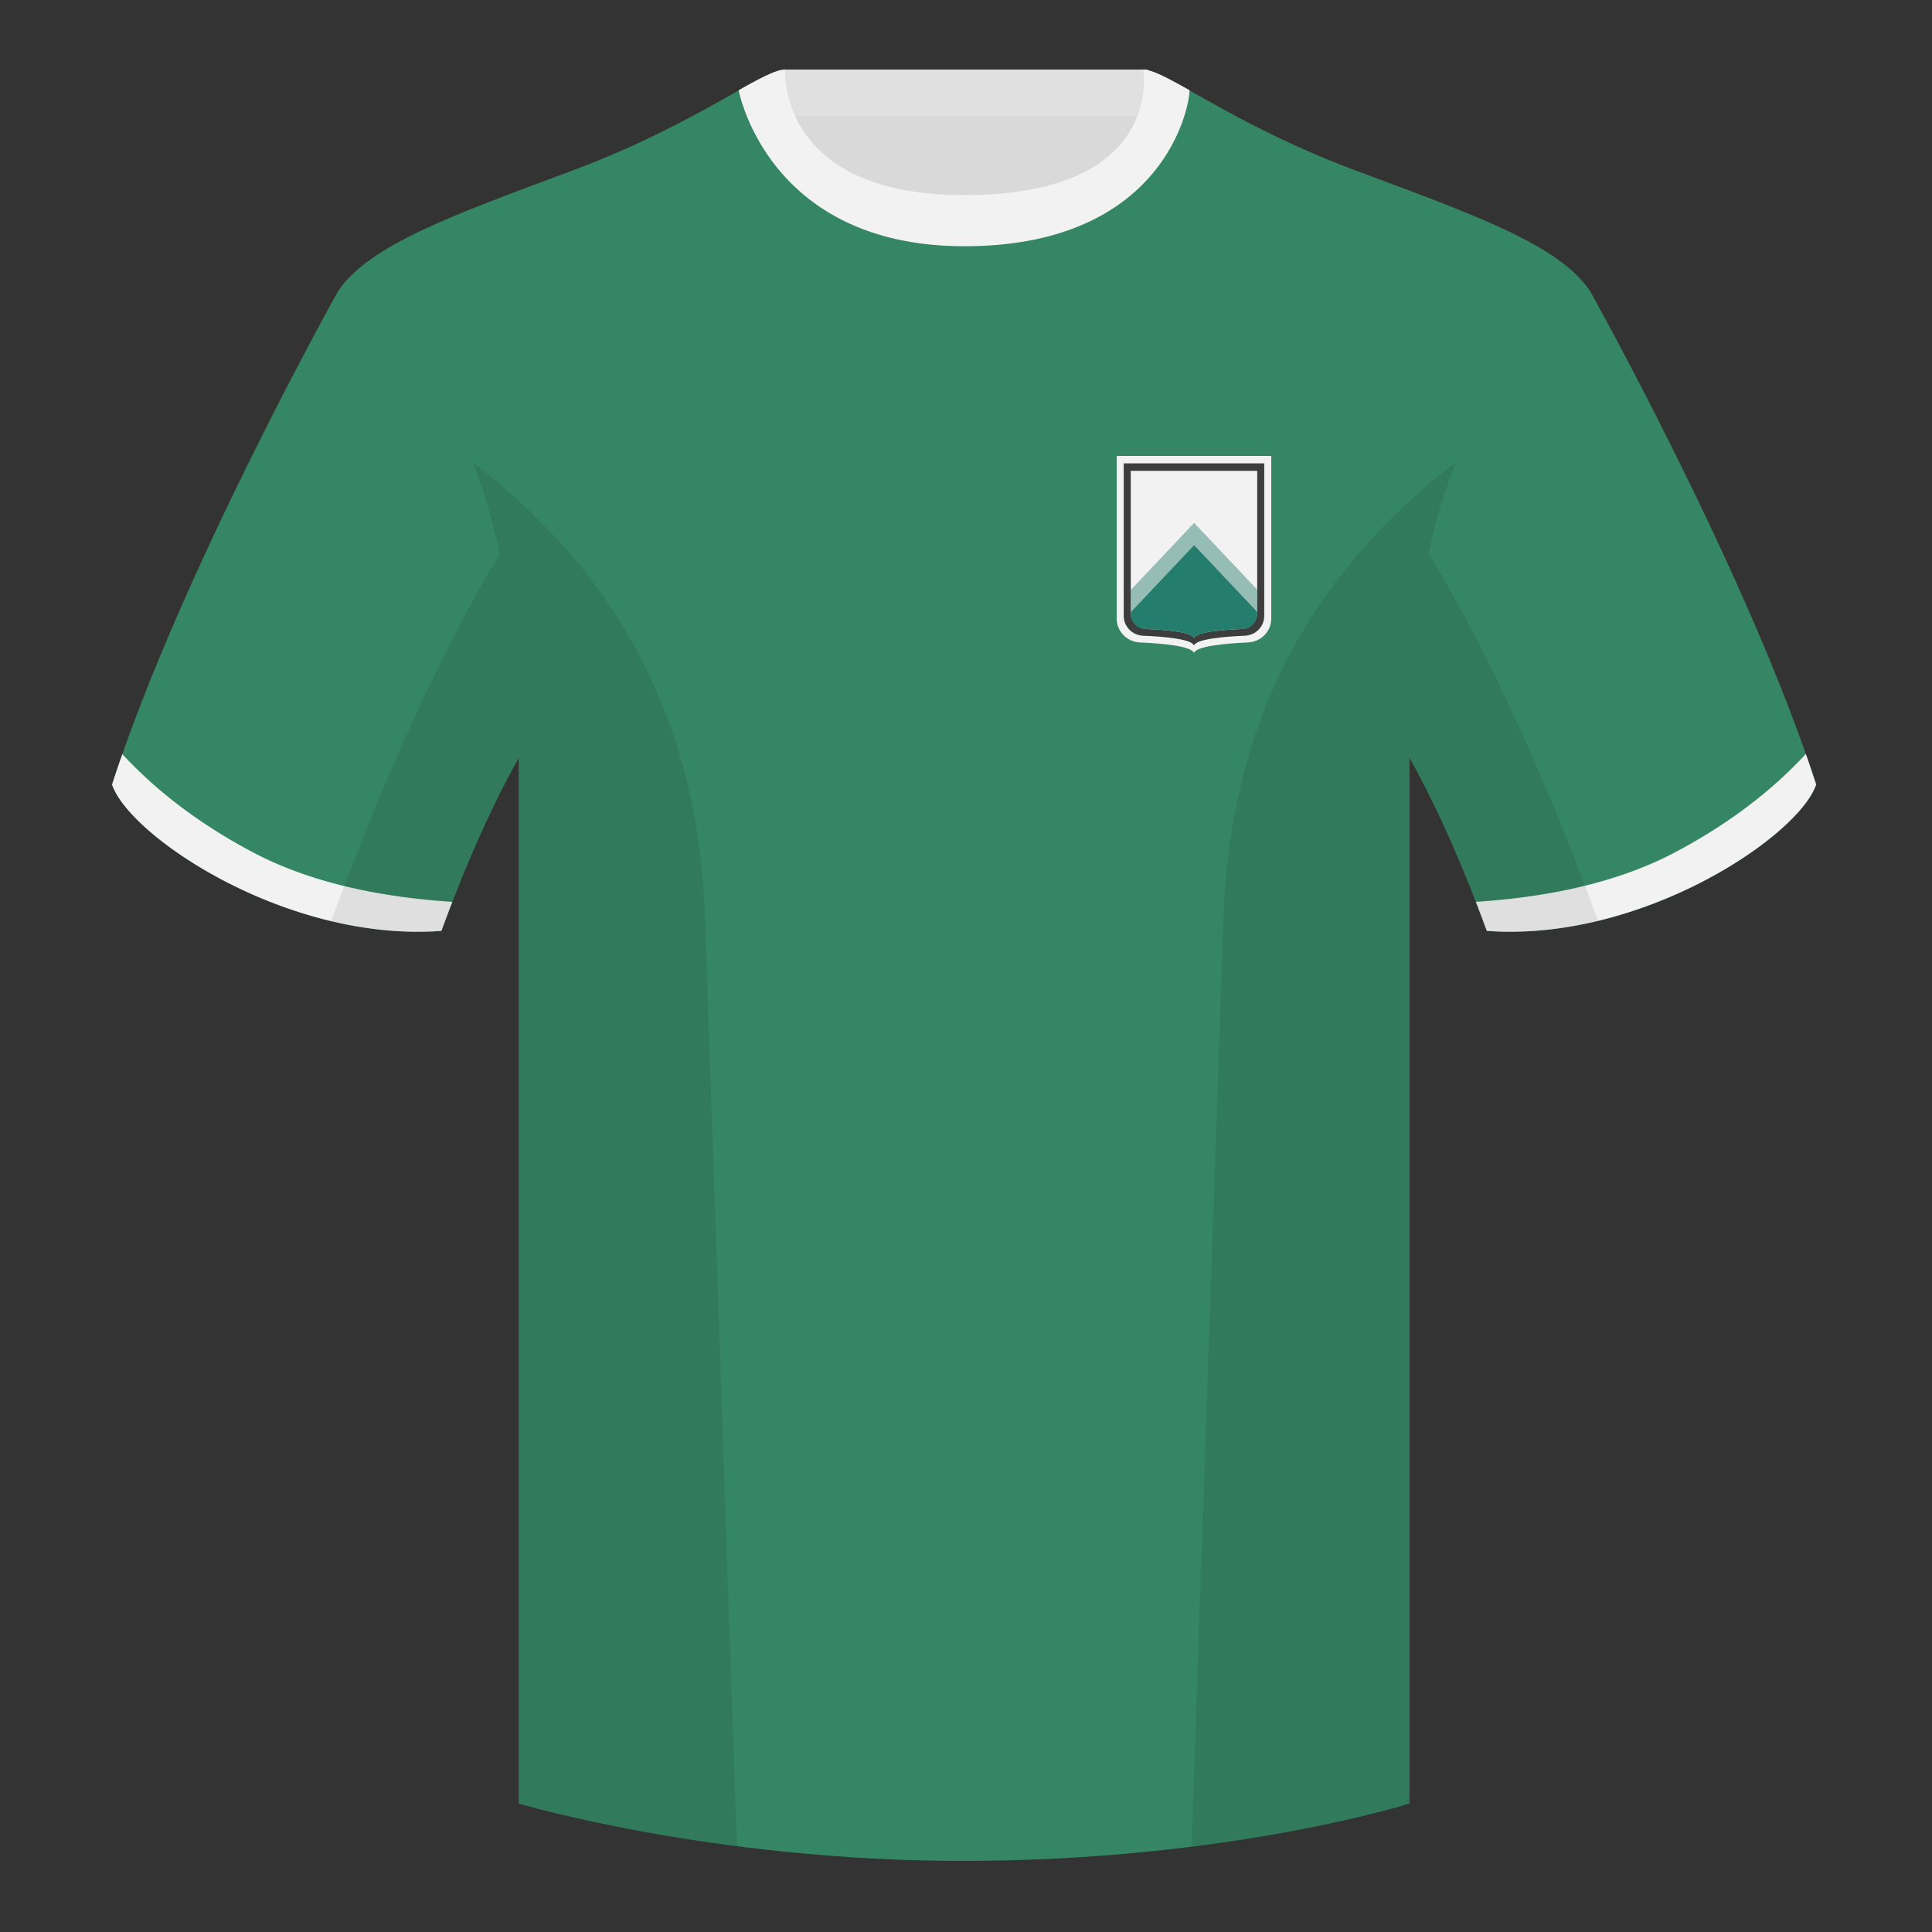 <?xml version="1.0" encoding="utf-8"?><svg width="500" height="500" viewBox="0 0 500 500" fill="none" xmlns="http://www.w3.org/2000/svg"><rect x="0" y="0" width="500" height="500" fill="#333333" stroke="none"/><path fill-rule="evenodd" clip-rule="evenodd" d="M203.003 109.223h93.644V21.928h-93.644v87.295z" fill="#D9D9D9"/><path fill-rule="evenodd" clip-rule="evenodd" d="M203 30h94V18h-94v12z" fill="#E0E0E0"/><path fill-rule="evenodd" clip-rule="evenodd" d="M87.547 75.258S46.785 148.06 29 203.03c4.445 13.375 45.208 40.86 85.232 37.885 13.34-36.4 24.46-52 24.46-52S141.655 93.83 87.547 75.26zm323.926 0s40.763 72.801 58.547 127.771c-4.445 13.375-45.207 40.86-85.232 37.885-13.34-36.4-24.46-52-24.46-52s-2.963-95.085 51.145-113.655z" fill="#358664"/><path fill-rule="evenodd" clip-rule="evenodd" d="M249.514 57.706c-50.082 0-47.798-39.47-48.743-39.14-7.516 2.618-24.133 14.936-52.438 25.495-31.873 11.885-52.626 19.315-60.783 31.2 11.115 8.915 46.694 28.97 46.694 120.345v271.14s49.658 14.855 114.885 14.855c68.93 0 115.649-14.855 115.649-14.855v-271.14c0-91.375 35.579-111.43 46.699-120.345-8.156-11.885-28.909-19.315-60.782-31.2-28.36-10.577-44.982-22.92-52.478-25.509-.928-.32 4.177 39.154-48.703 39.154z" fill="#358664"/><path fill-rule="evenodd" clip-rule="evenodd" d="M467.35 195.13a337.992 337.992 0 012.668 7.899c-4.445 13.375-45.208 40.86-85.232 37.885a423.236 423.236 0 00-2.836-7.519c20.795-1.358 37.993-5.637 51.595-12.837 13.428-7.109 24.696-15.585 33.805-25.428zm-435.695.04c9.103 9.827 20.36 18.291 33.772 25.391 13.611 7.206 30.824 11.486 51.639 12.841a423.042 423.042 0 00-2.834 7.516c-40.024 2.975-80.787-24.51-85.232-37.885a339.518 339.518 0 012.655-7.863zM307.852 23.345C302.08 20.105 298.124 18 295.844 18c0 0 5.882 32.495-46.335 32.495-48.521 0-46.336-32.495-46.336-32.495-2.279 0-6.235 2.105-12.002 5.345 0 0 7.368 40.38 58.403 40.38 51.478 0 58.278-35.895 58.278-40.38z" fill="#F2F2F2"/><path fill-rule="evenodd" clip-rule="evenodd" d="M413.584 238.323c-9.287 2.238-19.064 3.316-28.798 2.592-8.197-22.369-15.557-36.883-20.012-44.748v270.577s-21.102 6.71-55.867 11.111l-.544-.06c1.881-54.795 5.722-166.47 8.277-240.705 2.055-59.755 31.084-95.29 60.099-117.44-2.676 6.781-5.072 14.606-7 23.667 7.354 11.852 24.436 42.069 43.831 94.964l.014.042zM190.717 477.795c-34.248-4.401-56.477-11.051-56.477-11.051V196.172c-4.456 7.867-11.813 22.379-20.009 44.743-9.633.716-19.31-.332-28.511-2.523.005-.032.012-.065.02-.097 19.377-52.848 36.305-83.066 43.61-94.944-1.929-9.075-4.328-16.912-7.007-23.701 29.015 22.15 58.044 57.685 60.099 117.44 2.555 74.235 6.396 185.91 8.277 240.705h-.002z" fill="#000" fill-opacity=".08"/><path d="M309 166.113c-7.299-5.154-22.562-16.101-19.631-42.953C300.317 125.796 309 118 309 118s8.683 7.796 19.631 5.16c2.931 26.852-12.332 37.799-19.631 42.953z" fill="#544B4B"/><path d="M289 118h40v42.113c0 3.314-2.686 6.002-5.996 6.148-5.682.251-13.433.925-14.004 2.739-.571-1.814-8.322-2.488-14.004-2.739-3.31-.146-5.996-2.834-5.996-6.148V118z" fill="#F2F2F2"/><path d="M290.818 119.924h36.364v39.483c0 2.761-2.236 5.003-4.995 5.117-5.196.215-12.652.824-13.187 2.551-.535-1.727-7.991-2.336-13.187-2.551-2.759-.114-4.995-2.356-4.995-5.117v-39.483z" fill="#3D3D3D"/><path d="M292.636 121.849h32.728V158.7c0 2.209-1.787 4.003-3.995 4.088-4.682.178-11.87.719-12.369 2.363-.499-1.644-7.687-2.185-12.369-2.363-2.207-.085-3.995-1.879-3.995-4.088v-36.851z" fill="#F2F2F2"/><path d="M325.364 158.375v.476c0 2.126-1.628 3.853-3.636 3.923-4.663.165-12.216.691-12.728 2.377-.512-1.686-8.065-2.212-12.728-2.377-2.007-.07-3.636-1.797-3.636-3.923v-.396l16.402-17.361 16.326 17.281z" fill="#257D6D"/><path opacity=".45" d="M325.364 152.601v6.25c0 2.126-1.628 3.853-3.636 3.923-4.663.164-12.216.691-12.728 2.377-.512-1.686-8.065-2.213-12.728-2.377-2.007-.07-3.636-1.797-3.636-3.923v-6.169l16.402-17.361 16.326 17.28z" fill="#257D6D"/></svg>